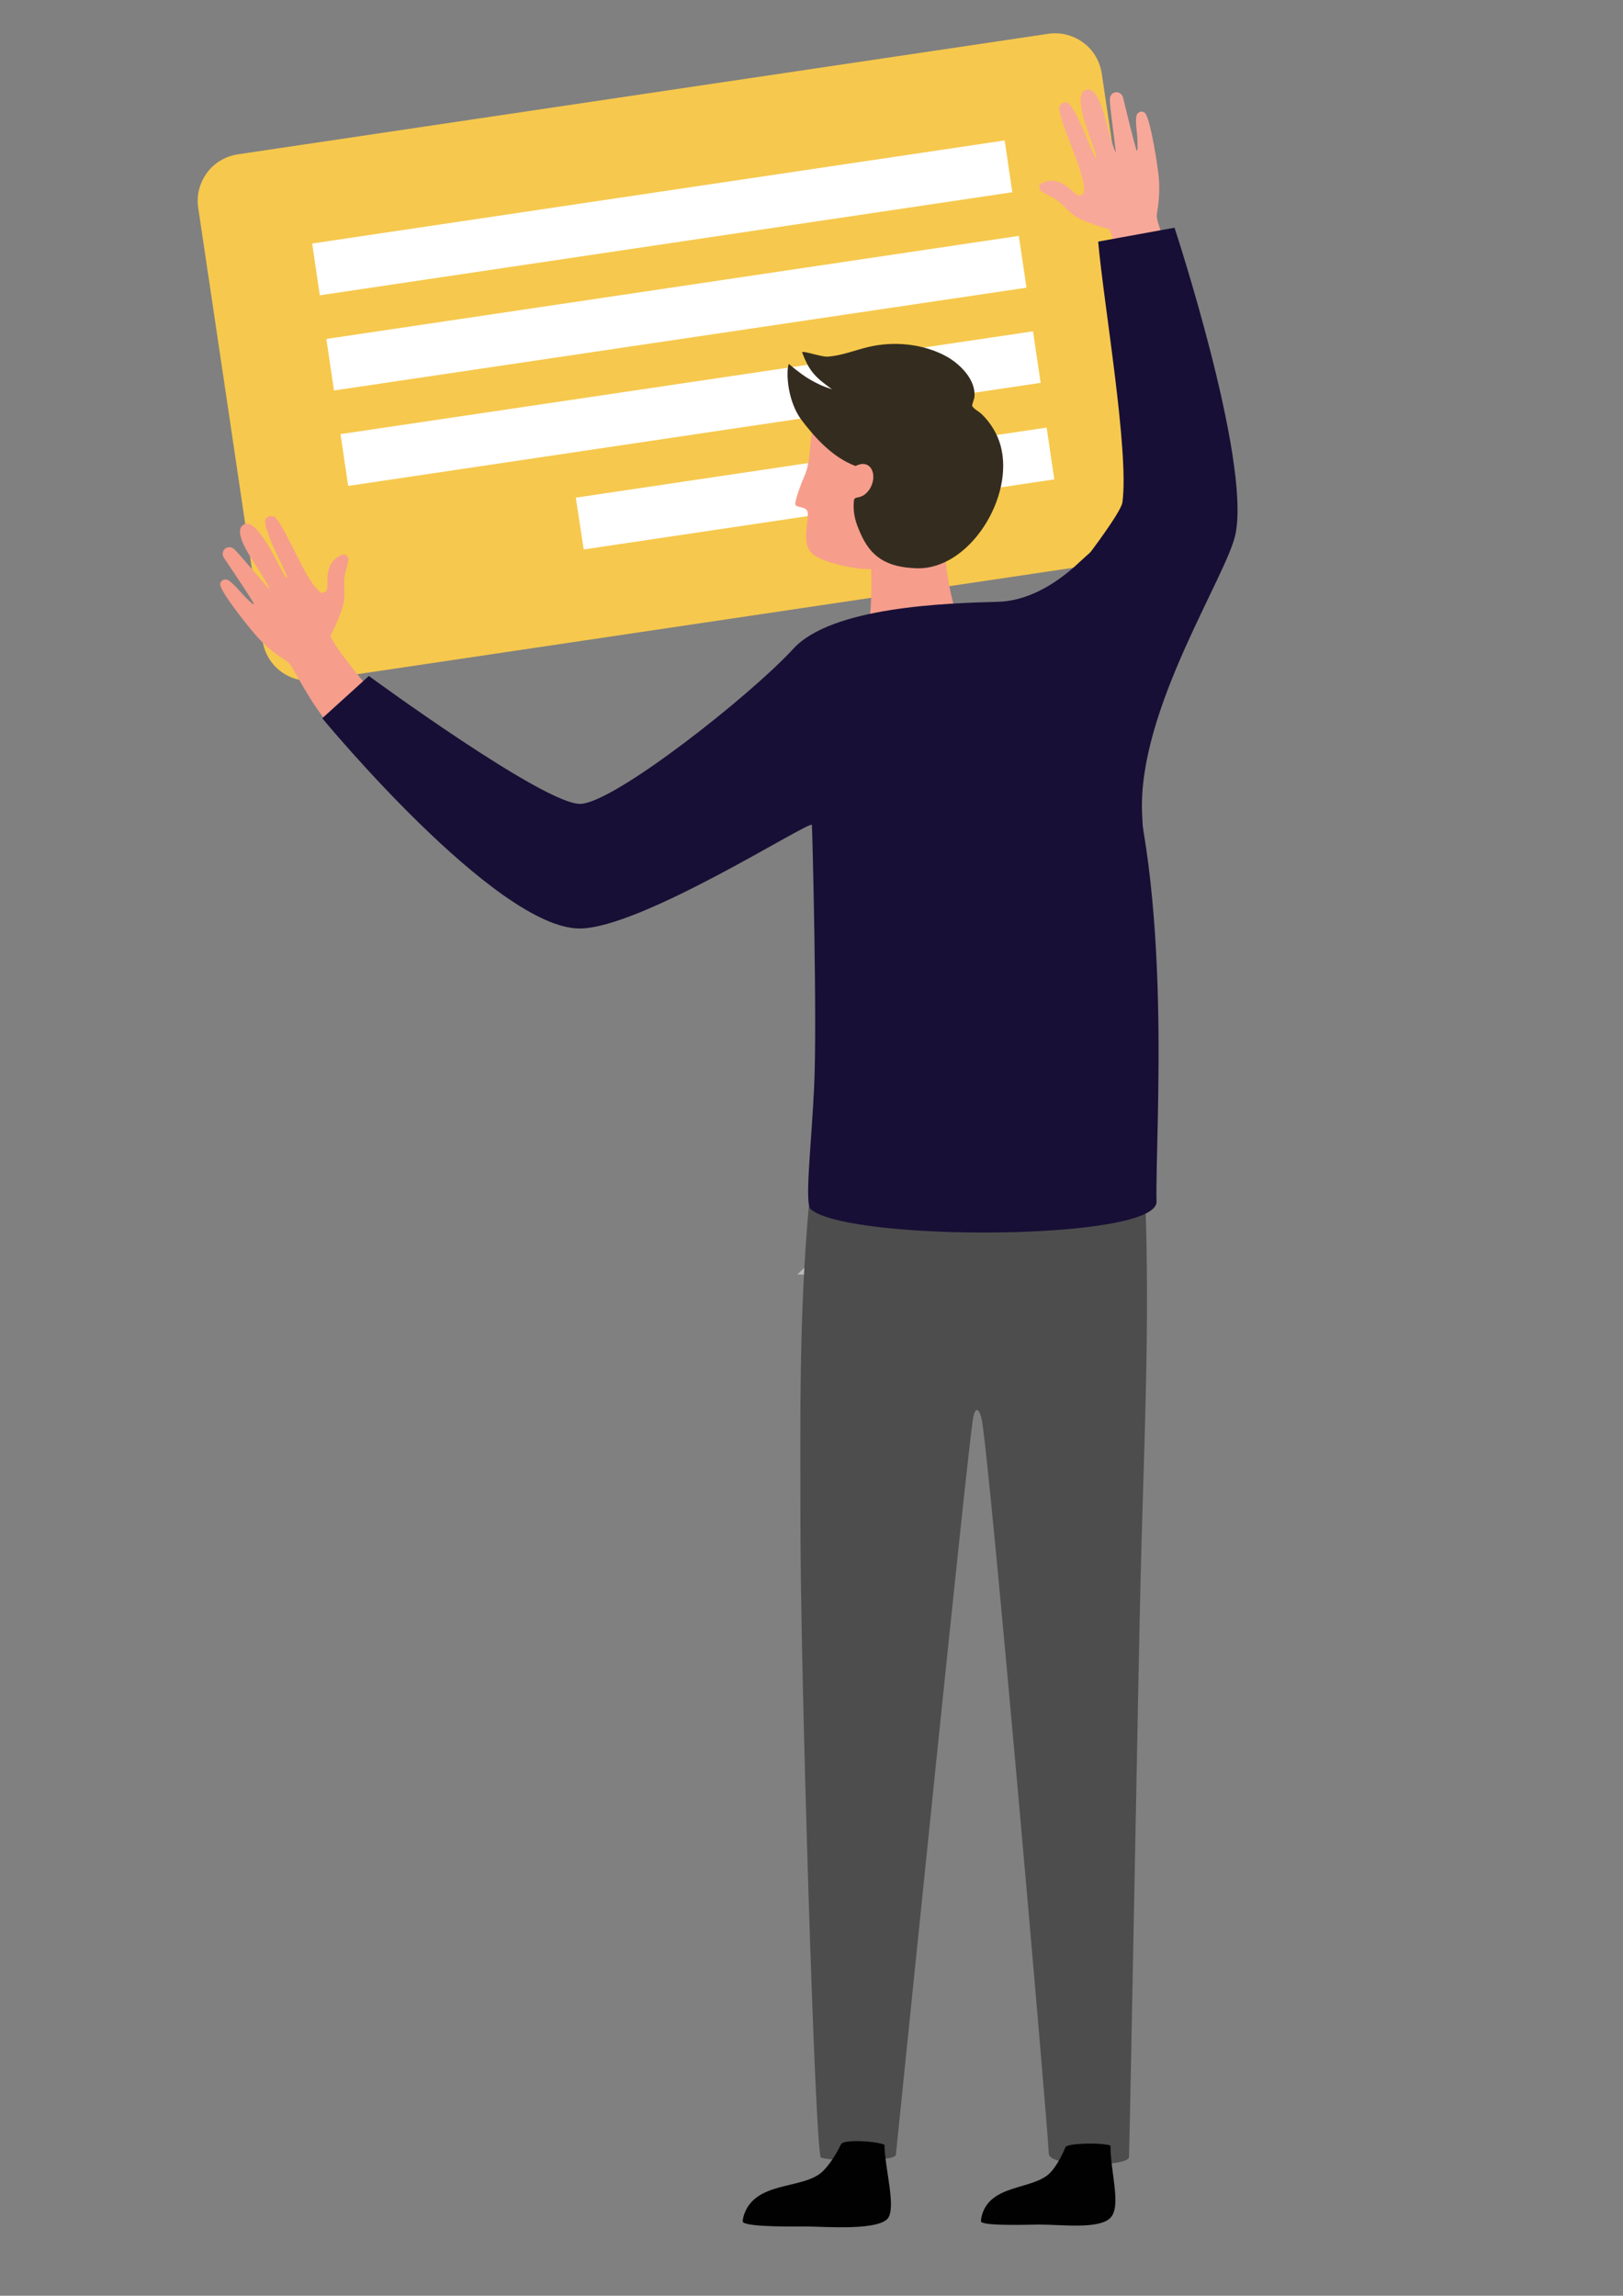 <?xml version="1.0" encoding="utf-8"?>
<!-- Generator: Adobe Illustrator 27.0.0, SVG Export Plug-In . SVG Version: 6.00 Build 0)  -->
<svg version="1.1" xmlns="http://www.w3.org/2000/svg" xmlns:xlink="http://www.w3.org/1999/xlink" x="0px" y="0px"
	 viewBox="0 0 595.3 841.9" style="enable-background:new 0 0 595.3 841.9;" xml:space="preserve">
<rect x="0" y="0" width="595.3" height="841.9" fill="#808080" stroke="none"/>
<style type="text/css">
	.st0{fill-rule:evenodd;clip-rule:evenodd;fill:#B9B9B9;}
	.st1{fill-rule:evenodd;clip-rule:evenodd;fill:#F6C84D;}
	.st2{fill-rule:evenodd;clip-rule:evenodd;fill:#FFFFFF;}
	.st3{fill-rule:evenodd;clip-rule:evenodd;fill:#F69D8C;}
	.st4{fill-rule:evenodd;clip-rule:evenodd;fill:#4D4D4D;}
	.st5{fill-rule:evenodd;clip-rule:evenodd;fill:#010101;}
	.st6{fill-rule:evenodd;clip-rule:evenodd;fill:#342D1F;}
	.st7{fill-rule:evenodd;clip-rule:evenodd;fill:#180F36;}
	.st8{fill-rule:evenodd;clip-rule:evenodd;fill:#F8A899;}
</style>
<g id="Layer_1">
</g>
<g id="Isolation_Mode">
	<polygon class="st0" points="351.6,467.6 353.9,409.4 292.4,467.4 351.6,467.6 	"/>
	<path class="st1" d="M72.7,76.2c-0.7-4.5,0.5-9.1,3.2-12.8c2.7-3.7,6.8-6.1,11.3-6.8c56.9-8.5,240.3-35.7,297.3-44.2
		c4.5-0.7,9.1,0.5,12.8,3.2c3.7,2.7,6.1,6.8,6.8,11.3c5.4,36.6,18.2,122.2,23.6,158.8c0.7,4.5-0.5,9.1-3.2,12.8
		c-2.7,3.7-6.8,6.1-11.3,6.8c-56.9,8.5-240.3,35.7-297.3,44.2c-4.5,0.7-9.1-0.5-12.8-3.2c-3.7-2.7-6.1-6.8-6.8-11.3
		C90.9,198.5,78.2,112.8,72.7,76.2L72.7,76.2z"/>
	<polygon class="st2" points="114.5,89.3 368.5,51.5 371.3,70.5 117.3,108.3 114.5,89.3 	"/>
	<polygon class="st2" points="119.7,124.3 373.7,86.5 376.5,105.5 122.5,143.2 119.7,124.3 	"/>
	<polygon class="st2" points="124.9,159.2 378.9,121.5 381.7,140.4 127.7,178.2 124.9,159.2 	"/>
	<polygon class="st2" points="211.2,182.5 383.9,156.8 386.7,175.8 214.1,201.5 211.2,182.5 	"/>
	<path class="st3" d="M129.8,276.1c-7.4-7.1-13.9-16.6-15.4-19c-5.9-9.4-7.3-13.1-8.8-14.3c-1.2-0.9-2.5-1.7-3.7-2.5
		c-2.3-1.6-4.6-3.6-6.5-5.6c-3-3.1-13.9-16.7-14.6-20.1c-0.2-1,0.6-2.2,2.1-2.1c1.8,0.1,6,5.5,7.3,6.7c1,0.9,2.6,2.7,2.9,2.3
		c0.3-0.3-9.9-15.3-11-17c-1.5-2.3,1.2-5.1,3.7-3.2c1.8,1.5,13.3,15.5,13.1,14.7c-0.8-2.2-5.7-9.6-7-11.7c-1.1-1.8-6.4-10-2.4-12
		c5.6-2.8,14.4,19.6,15.7,19.7c0.9,0.1-3.9-8.9-5.6-13c-1.4-3.6-2.6-6.7-2.3-8.1c0.3-1.7,2.8-2.1,3.7-1.1
		c4.4,4.7,11.6,24.7,16.9,27.6c0.3,0.2,1-0.2,1.3-0.3c0.8-0.4,0.9-1.7,0.9-2.6c0.1-1.9-0.9-9.2,6-11.2c0.8-0.2,1.9,1.3,1.7,2.1
		c-0.2,1-0.4,1.9-0.7,3c-1.5,4.8-0.5,6.4-0.9,11.4c-0.3,4.4-5,13.4-5,13.4s2,4.1,4.7,7.4c3.1,4,7.7,10.5,14.7,17.1
		c1,1,7,9.4,11.1,14.5C154.1,275.8,141.7,287.5,129.8,276.1L129.8,276.1z"/>
	<path class="st4" d="M420,438.2c1.9,47.8-0.5,93.2-1.6,139.3c-0.8,30.7-3.8,198.4-4.3,213.5c-0.1,3.8-29.2,3.8-29.4-1.1
		c-0.7-14.2-22.1-259.6-24.7-269.7c-1.1-4.5-2.5-3.8-3.1,0c-2,11.5-23.5,223.4-28.3,270c-0.3,2.7-24,2.4-27.5,1
		c-2.1-0.8-7.5-179.1-7.5-231.2c0-36.9-0.7-77.9,3.3-120.1c0.1-1.3,18,4.2,19.8,4.6C351.3,452.1,417.9,446.5,420,438.2L420,438.2z"
		/>
	<path class="st5" d="M324.4,786.5c0.2,8.8,4,21.7,1.6,26.5c-2.7,5.3-24.1,3.5-30,3.5c-3.4,0-21,0.3-23.4-1.5
		c-0.4-0.3,0.1-2.1,0.2-2.5c4-12.7,21.1-9.5,28.5-15.8c2.2-1.9,5.1-6,7.2-10.4C309.3,784.6,320.3,785,324.4,786.5L324.4,786.5z"/>
	<path class="st5" d="M407.3,786.8c0,9.9,4.1,22.3,0,26.5c-4.1,4.3-17.6,2.5-26.2,2.5c-3,0-18.9,0.6-21.1-0.9
		c-0.4-0.2,0-1.9,0.1-2.3c3-11.6,18.4-9.5,24.8-15.5c1.9-1.8,4.3-5.7,5.9-9.7C391.4,786,403.5,785.6,407.3,786.8L407.3,786.8z"/>
	<path class="st3" d="M353.9,233.1c-5.9-12.8-7.7-27.1-7.9-43.3l-27.1,9c0,0,2.5,24.1-1.9,39.3c-1.1,4,10.1,8.5,20.1,7.2
		C347.1,244.3,355.9,237.4,353.9,233.1L353.9,233.1z"/>
	<path class="st3" d="M304.3,147.2c-2.5,2.1-4.2,4.8-5.4,7.9c-2.4,6.2-1.1,13.2-3.8,19.4c-1.2,2.7-2.8,6.9-3.4,9.9
		c-0.4,2.1,3.5,1,4.4,3c1.1,2.6-2.5,11.4,1.6,15.4c3.5,3.4,14.2,5.5,18.7,5.8c5.1,0.4,14.9-0.3,19.4-3.7c10-7.5,14.8-30.6,6.7-46.2
		C336.2,146.8,318,139.7,304.3,147.2L304.3,147.2z"/>
	<path class="st6" d="M313.8,170.9c-8.8-3.3-15.3-11-19.6-16.6c-4.2-5.4-5.6-13.4-5.3-18.5c0-0.5,0.3-2.5,0.5-2.3
		c1.7,1.5,3.2,2.6,4.8,3.8c2.2,1.6,4.6,2.9,7,4c1.2,0.5,2.5,1,3.8,1.4c0,0,0.2,0.1,0.1,0c-0.2-0.2-0.5-0.3-0.7-0.5
		c-2.3-1.7-4.6-3.4-6.4-5.7c-1.5-1.9-2.6-4.2-3.5-6.5c0-0.1-0.3-0.9-0.3-0.9c1.3-0.3,7,1.8,9.4,1.7c5.1-0.4,9.8-2.3,14.7-3.5
		c9.4-2.3,20.4-1.3,29,3.5c4.8,2.7,10.8,8.5,10.1,14.9c0,0.4-1,2.9-0.8,3.2c0.6,1.1,2.6,2.1,3.5,3c3.2,3.1,5.7,7.1,6.9,11.5
		c5.2,18.8-11.4,45.7-30.9,45c-10.8-0.4-16.8-4-20.7-13.3c-1.2-2.8-2.7-6.3-2.2-11.5c0.2-2,2.6-0.1,5.4-3.7
		C322.3,175,319.8,167.8,313.8,170.9L313.8,170.9z"/>
	<path class="st7" d="M424.2,440.7c-0.5-26.7,6.3-113.8-13.2-170.4c-4.4-12.8,7.9-67,0.3-74.8c-1.7-1.8-10.5,6.2-15.2,10.5
		c-10.1,9.6-20.6,14.5-30.2,14.7c-18.8,0.5-60.8,1.8-74.9,17.2c-15.8,17.2-65.6,56.5-78.1,56.9c-13.1,0.4-77.6-46.9-77.6-46.9
		l-17.1,15.5c0,0,63.6,77.1,94.4,77.1c22.6,0,84-39.5,85.2-38c0.1,0.1,2,72.2,0.8,96.4c-1,21.2-3.6,42.7-1.2,44.6
		C311.6,455.4,424.4,455.1,424.2,440.7L424.2,440.7z"/>
	<path class="st8" d="M432.6,119.2c-0.2-10.3-2.9-21.4-3.7-24.2c-3-10.7-4.8-14.2-4.6-16.1c0.1-1.5,0.5-3,0.6-4.4
		c0.3-2.8,0.4-5.9,0.2-8.6c-0.3-4.3-3-21.6-5-24.3c-0.6-0.8-2-1-2.9,0.1c-1.2,1.4,0.1,8.1,0,9.9c0,1.4,0.2,3.7-0.2,3.7
		c-0.4,0-4.6-17.6-5.1-19.6c-0.7-2.6-4.6-2.6-4.8,0.6c-0.2,2.3,2.5,20.3,2.1,19.6c-1.1-2.1-3.3-10.7-3.9-13c-0.6-2-3.1-11.5-7.2-9.9
		c-5.8,2.3,4.8,23.8,4,24.9c-0.5,0.7-3.9-8.9-5.9-12.9c-1.7-3.4-3.2-6.4-4.4-7.2c-1.5-0.9-3.4,0.6-3.3,2c0.5,6.4,10.4,25.2,9,31
		c-0.1,0.4-0.8,0.6-1.1,0.8c-0.8,0.4-1.9-0.5-2.5-1c-1.5-1.2-6.2-6.8-12.3-3.1c-0.7,0.4-0.3,2.3,0.4,2.7c0.9,0.5,1.6,1,2.7,1.5
		c4.6,2.2,5.1,4,9,7.1c3.5,2.7,13.3,5.3,13.3,5.3s1.6,4.2,2.4,8.5c0.8,5,2.5,12.7,2.8,22.4c0,1.4,2.2,11.5,3.2,18
		C416,136.8,432.9,135.6,432.6,119.2L432.6,119.2z"/>
	<path class="st7" d="M359.2,254c0,0,51.6-62.4,52.5-69.8c2.5-18.9-6.9-72.8-8.9-95.6l28-5.1c0,0,27.9,84.6,22.4,112.2
		c-3,15.3-35.9,64.4-34.3,102.5c1.2,28.1,5.8,35.2-6,45.1L359.2,254L359.2,254z"/>
</g>
</svg>
